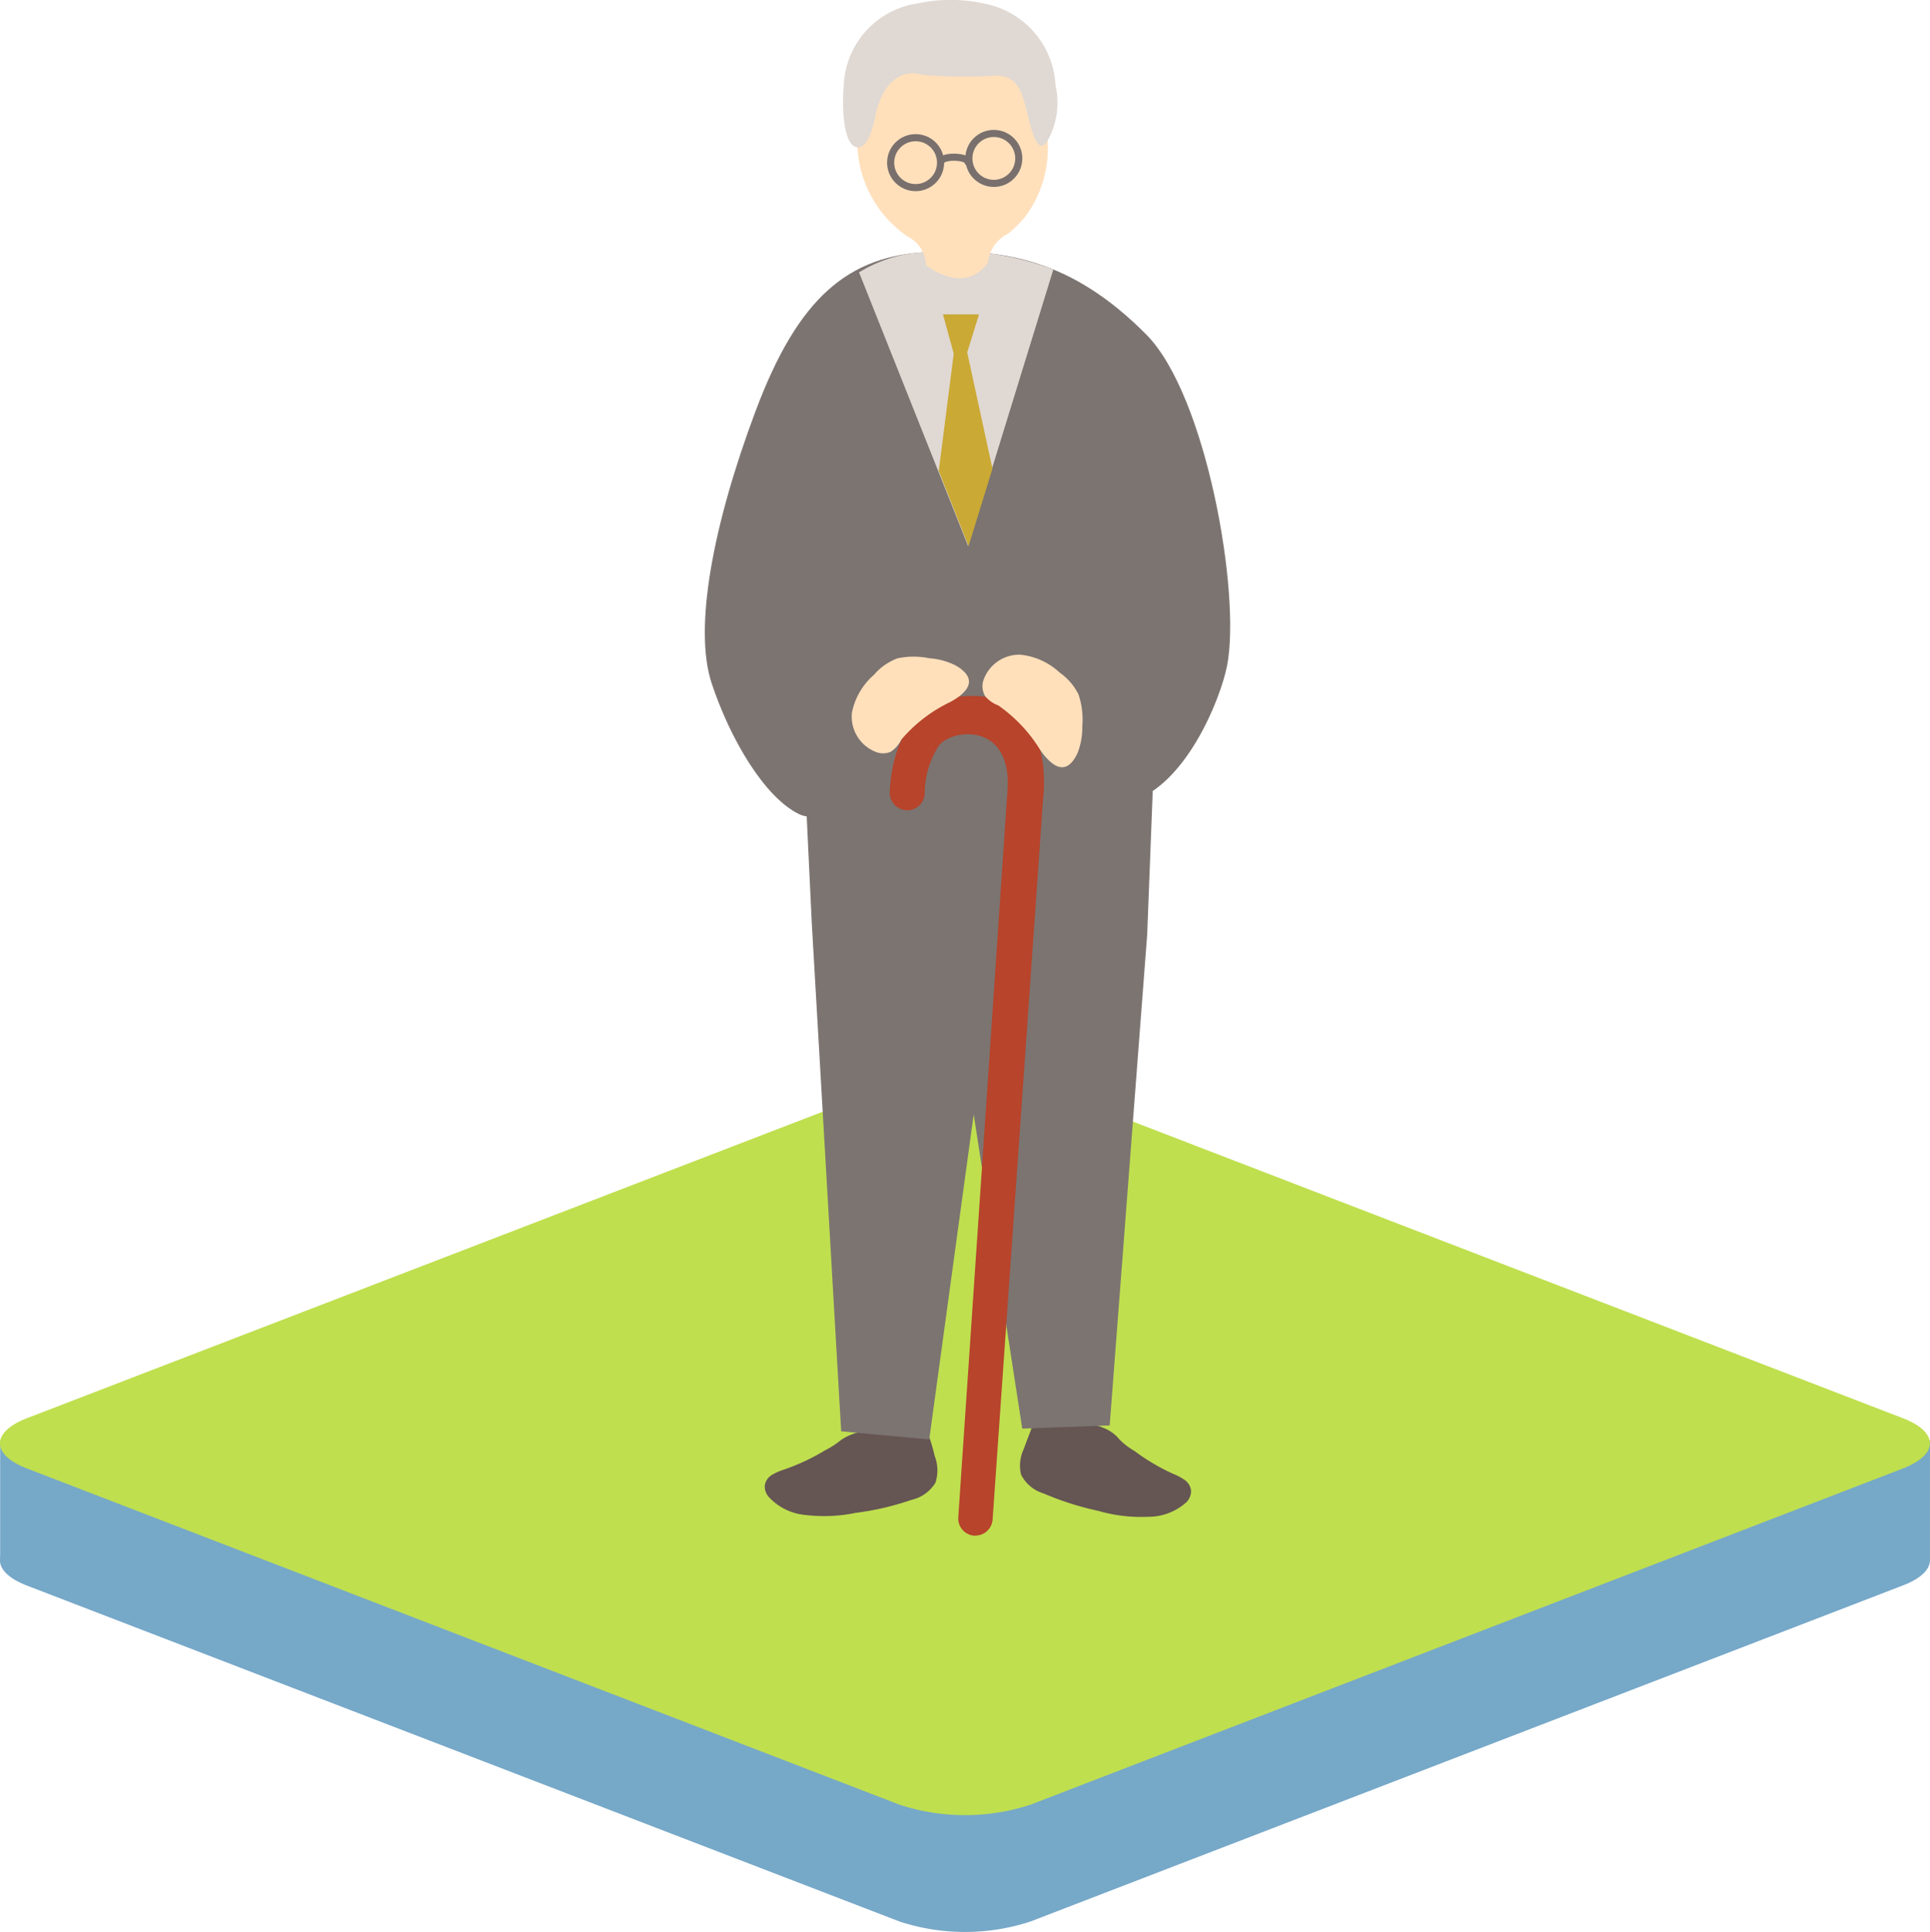 <svg xmlns="http://www.w3.org/2000/svg" viewBox="0 0 127.59 127.7"><defs><style>.cls-1{fill:#76a8c8;}.cls-2{fill:#bfdf4f;}.cls-3{fill:#655553;}.cls-4{fill:#7c7471;}.cls-5{fill:#e0d8d2;}.cls-6{fill:#ffe0bb;}.cls-7{fill:none;stroke:#79706d;stroke-width:0.47px;}.cls-7,.cls-9{stroke-linecap:round;stroke-linejoin:round;}.cls-8{fill:#caa934;}.cls-9{fill:#b7442b;stroke:#b7442b;stroke-width:0.68px;}</style></defs><g id="レイヤー_2" data-name="レイヤー 2"><g id="OUR_BUSINESS" data-name="OUR BUSINESS"><path class="cls-1" d="M125.79,101.47,68.12,79.25a13.9,13.9,0,0,0-8.65,0L1.79,101.47c-2.39.92-2.39,2.41,0,3.33L59.47,127a13.9,13.9,0,0,0,8.65,0l57.67-22.21C128.18,103.88,128.18,102.39,125.79,101.47Z"/><rect class="cls-1" x="0.01" y="95.21" width="127.58" height="7.98"/><path class="cls-2" d="M125.79,93.73,68.12,71.52a13.9,13.9,0,0,0-8.65,0L1.79,93.73c-2.39.92-2.39,2.41,0,3.33l57.68,22.22a13.9,13.9,0,0,0,8.65,0l57.67-22.22C128.18,96.14,128.18,94.65,125.79,93.73Z"/><path class="cls-3" d="M61.79,96.23A2.61,2.61,0,0,1,61.84,98a2.49,2.49,0,0,1-1.58,1.13,18.5,18.5,0,0,1-3.69.86,10.29,10.29,0,0,1-3.32.14,3.73,3.73,0,0,1-2.47-1.24,1.07,1.07,0,0,1-.22-.73,1,1,0,0,1,.49-.69,3.89,3.89,0,0,1,.81-.35,14.23,14.23,0,0,0,2.68-1.26,5.73,5.73,0,0,0,1.05-.68A3.48,3.48,0,0,1,57,94.62a23.45,23.45,0,0,1,3.22-.51,1.79,1.79,0,0,1,.61,0,.73.73,0,0,1,.46.48A11.92,11.92,0,0,1,61.79,96.23Z"/><path class="cls-3" d="M68.18,94.44c-.16.44-.34.87-.49,1.31a2.56,2.56,0,0,0-.19,1.71A2.46,2.46,0,0,0,69,98.71a19.7,19.7,0,0,0,3.61,1.15,10.26,10.26,0,0,0,3.3.39,3.73,3.73,0,0,0,2.56-1,1.1,1.1,0,0,0,.27-.71,1,1,0,0,0-.43-.73,3.87,3.87,0,0,0-.78-.41A13.85,13.85,0,0,1,75,95.9a4.51,4.51,0,0,1-1-.77,2.56,2.56,0,0,0-1.11-.78A5.3,5.3,0,0,0,71.48,94,12.85,12.85,0,0,0,68.85,94a1.09,1.09,0,0,0-.44.1C68.25,94.16,68.24,94.28,68.18,94.44Z"/><polygon class="cls-4" points="53.1 49.11 53.66 60.9 55.61 94.6 61.43 95.14 64.37 73.65 67.58 94.42 73.36 94.21 75.84 61.75 76.31 49.58 53.1 49.11"/><path class="cls-4" d="M61.47,16.65c-5.39.21-8.7,3-11.52,10.52s-4.11,14.35-2.9,18,3.49,7.55,5.8,8.65,11.9-3.17,14-2.8S71,54,74.68,53s6-6.77,6.44-9c.93-4.73-1.36-17.88-5.34-21.89C70.81,17.1,66.35,16.45,61.47,16.65Z"/><path class="cls-5" d="M69.65,17.82l-.31-.12a18.92,18.92,0,0,0-7.87-1.05A9.16,9.16,0,0,0,56.79,18h0L64,36.09l5.63-18.26Z"/><path class="cls-6" d="M56.75,10.39c-.59-3.95,1.72-7.56,5.15-8.07s6.69,2.28,7.28,6.23A8.4,8.4,0,0,1,69.27,10,7.54,7.54,0,0,1,68,14a6.3,6.3,0,0,1-1.4,1.47,2.37,2.37,0,0,0-1.28,1.87c-1.61,2.25-4.1.18-4.1.18A2.22,2.22,0,0,0,60,15.63,7.59,7.59,0,0,1,56.75,10.39Z"/><path class="cls-5" d="M60.7.22a5.71,5.71,0,0,0-4.92,5.42c-.13,1.54,0,3.59.65,4,.39.26,1,.15,1.43-1.91.47-2.36,1.79-3.19,3.1-2.79A31.13,31.13,0,0,0,65.8,5c.94,0,1.54.36,1.93,1.78s.73,3.54,1.46,2.63a5.15,5.15,0,0,0,.59-3.76A5.8,5.8,0,0,0,65.68.39,10.31,10.31,0,0,0,60.7.22Z"/><circle class="cls-7" cx="60.53" cy="10.75" r="1.65"/><circle class="cls-7" cx="65.7" cy="10.47" r="1.65"/><path class="cls-7" d="M62.22,10.67c0-.16.4-.29.89-.28s.88.14.88.31"/><polygon class="cls-8" points="62.34 20.78 64.72 20.78 63.94 23.29 65.61 30.98 64.03 36.09 62.06 31.13 63.05 23.37 62.34 20.78"/><path class="cls-9" d="M64.43,101.15a.8.8,0,0,0,.85-.74l3.35-47.78s.89-6.75-4.95-6.27c-3.85.32-4.44,4.27-4.52,6a.82.82,0,0,0,.75.85h0a.81.81,0,0,0,.88-.78,6.26,6.26,0,0,1,1-3.35c1-1.33,5.31-1.75,5.17,2.93l-3.27,48.3a.8.8,0,0,0,.74.85Z"/><path class="cls-6" d="M71.24,49.76A4.67,4.67,0,0,0,71.55,48a5.22,5.22,0,0,0-.25-2.1,3.83,3.83,0,0,0-1.24-1.44,4.45,4.45,0,0,0-2.64-1.19A2.51,2.51,0,0,0,65,45a1.3,1.3,0,0,0,.12,1,2,2,0,0,0,.87.62,9.88,9.88,0,0,1,2.81,3C69.39,50.43,70.42,51.53,71.24,49.76Z"/><path class="cls-6" d="M63.21,44a4.5,4.5,0,0,0-1.76-.49,5.15,5.15,0,0,0-2.11,0,3.75,3.75,0,0,0-1.56,1.09,4.46,4.46,0,0,0-1.46,2.5,2.51,2.51,0,0,0,1.56,2.59,1.3,1.3,0,0,0,1,0,2,2,0,0,0,.7-.8,9.74,9.74,0,0,1,3.24-2.49C63.7,45.92,64.89,45,63.21,44Z"/></g></g></svg>